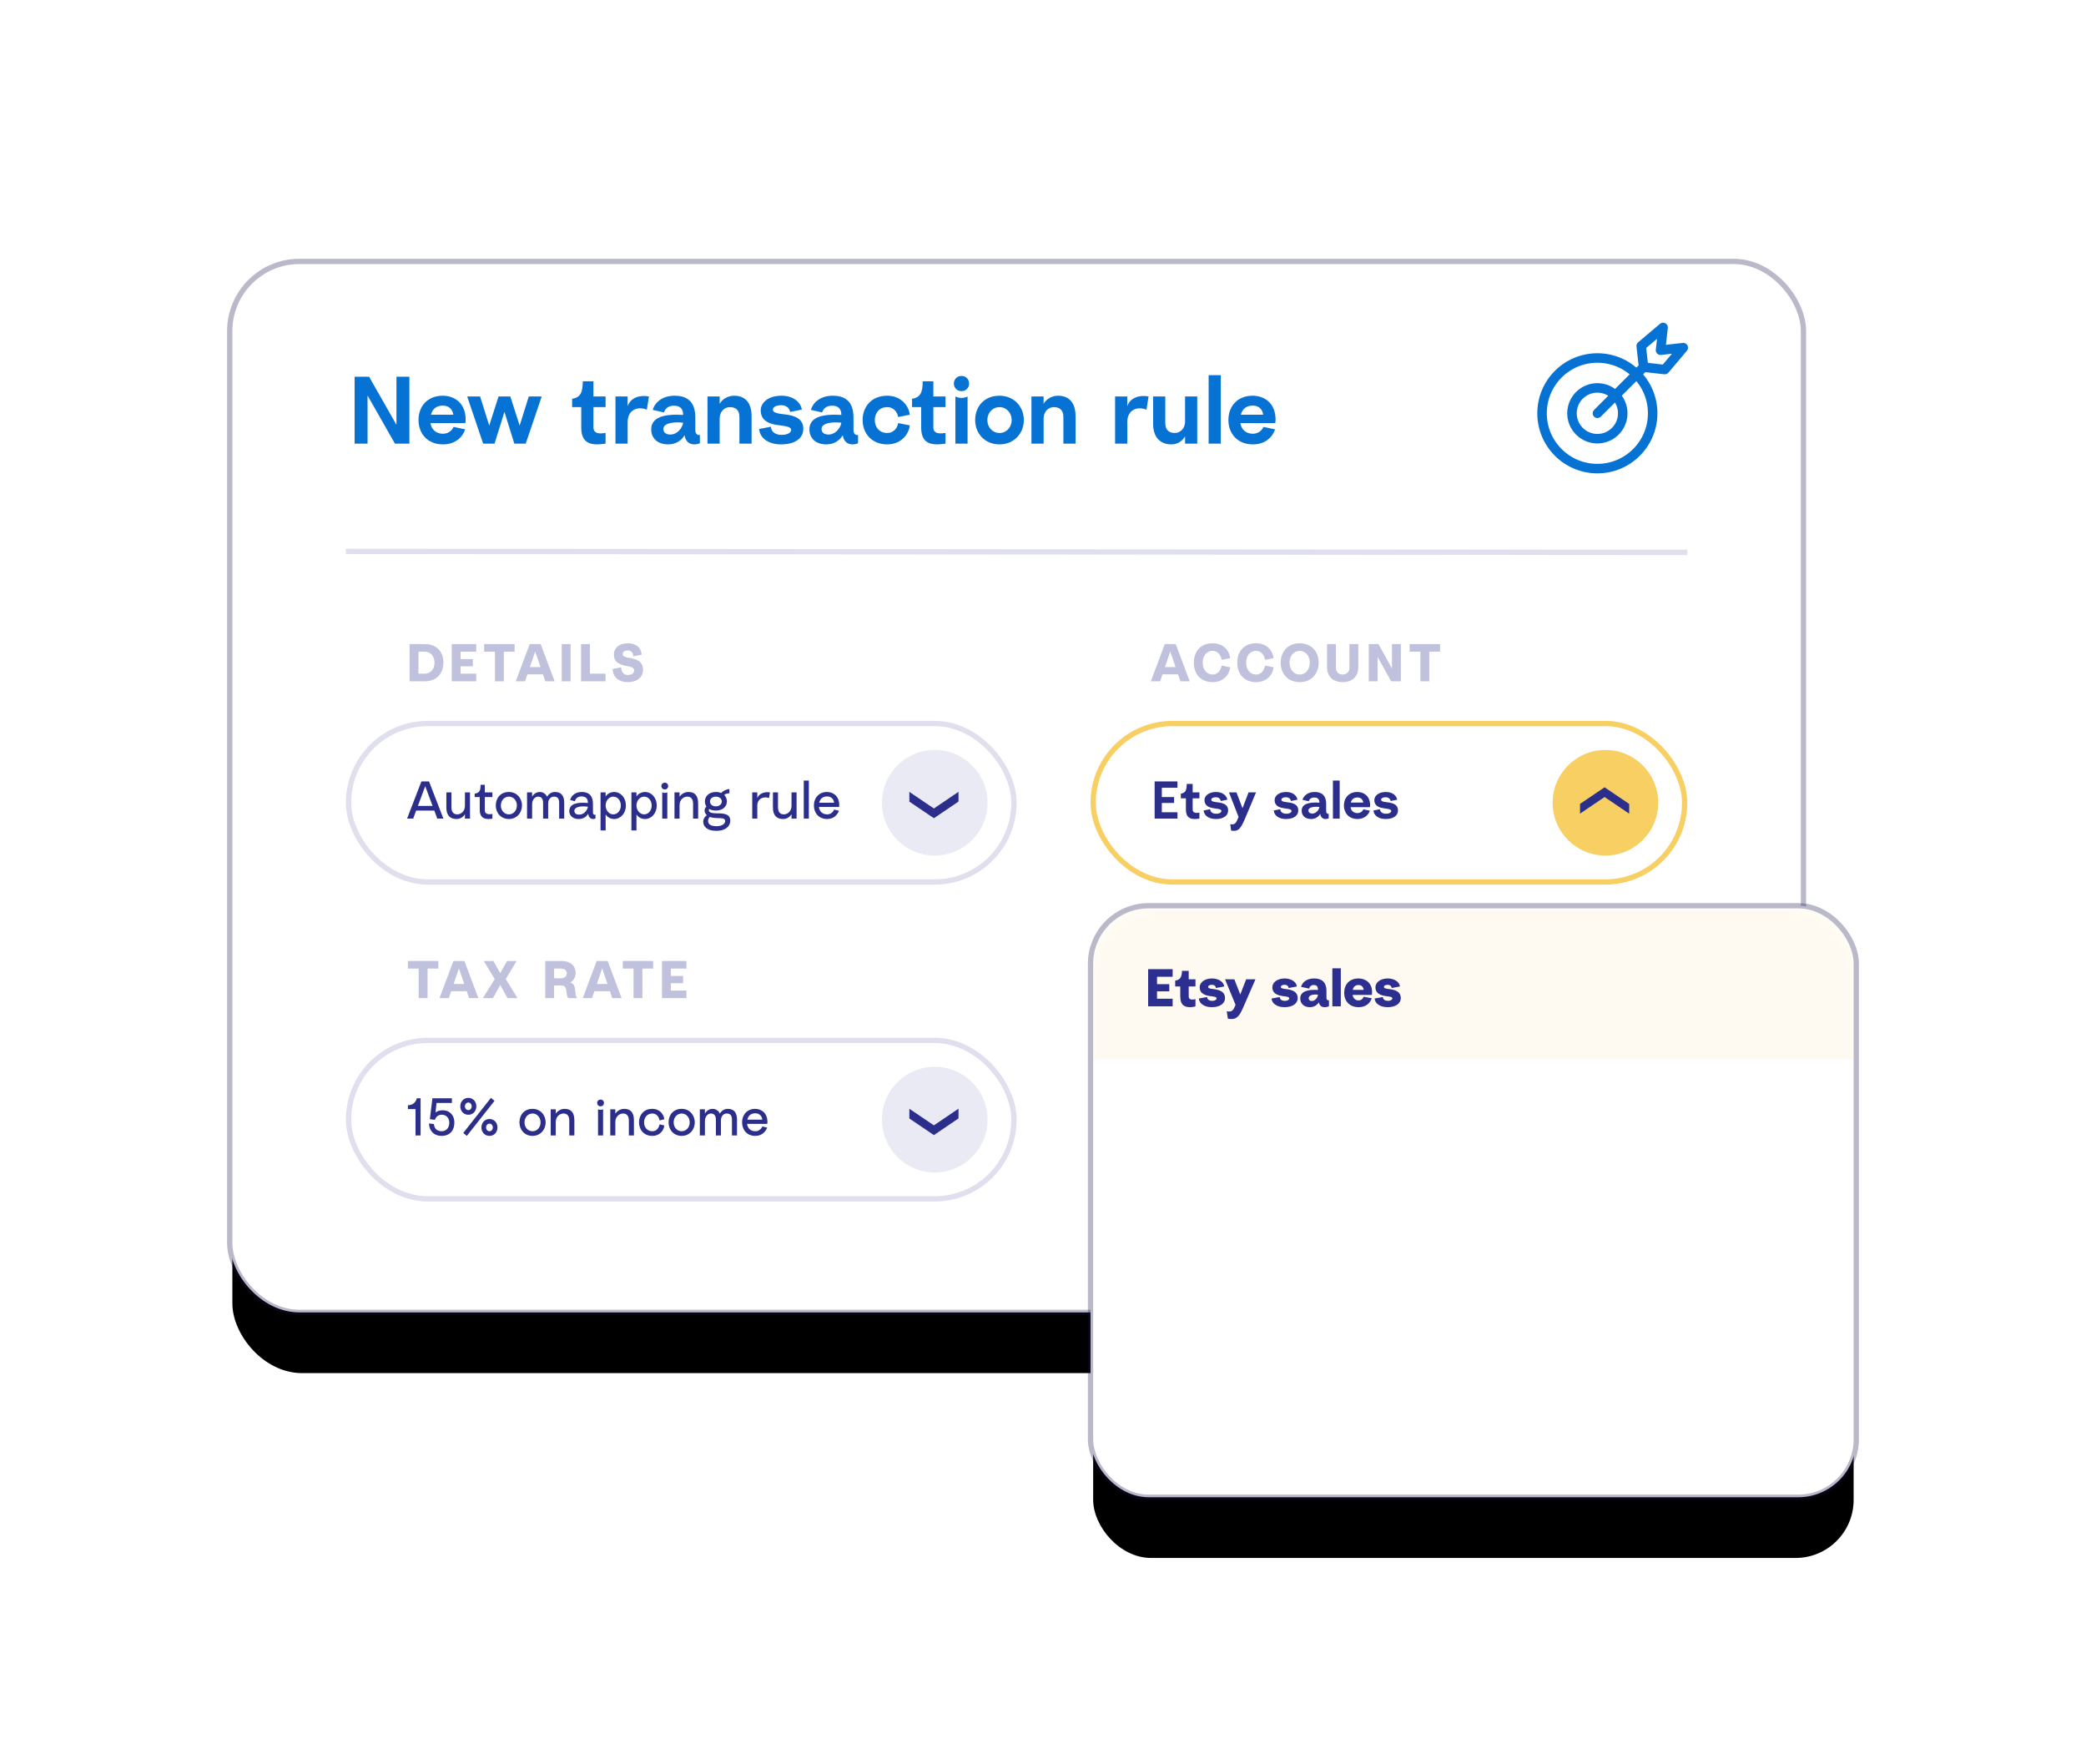 <?xml version="1.0" encoding="UTF-8"?>
<svg width="395px" height="334px" viewBox="0 0 395 334" version="1.1" xmlns="http://www.w3.org/2000/svg" xmlns:xlink="http://www.w3.org/1999/xlink">
    <title>etsy-accurate-books</title>
    <defs>
        <rect id="path-1" x="0" y="0" width="297" height="198" rx="13.2"></rect>
        <filter x="-17.5%" y="-20.2%" width="135.0%" height="152.5%" filterUnits="objectBoundingBox" id="filter-2">
            <feMorphology radius="1" operator="dilate" in="SourceAlpha" result="shadowSpreadOuter1"></feMorphology>
            <feOffset dx="0" dy="12" in="shadowSpreadOuter1" result="shadowOffsetOuter1"></feOffset>
            <feGaussianBlur stdDeviation="15" in="shadowOffsetOuter1" result="shadowBlurOuter1"></feGaussianBlur>
            <feComposite in="shadowBlurOuter1" in2="SourceAlpha" operator="out" result="shadowBlurOuter1"></feComposite>
            <feColorMatrix values="0 0 0 0 0.085   0 0 0 0 0.09   0 0 0 0 0.294  0 0 0 0.2 0" type="matrix" in="shadowBlurOuter1"></feColorMatrix>
        </filter>
        <rect id="path-3" x="0" y="0" width="144" height="111" rx="11"></rect>
        <filter x="-36.1%" y="-36.0%" width="172.2%" height="193.7%" filterUnits="objectBoundingBox" id="filter-5">
            <feMorphology radius="1" operator="dilate" in="SourceAlpha" result="shadowSpreadOuter1"></feMorphology>
            <feOffset dx="0" dy="12" in="shadowSpreadOuter1" result="shadowOffsetOuter1"></feOffset>
            <feGaussianBlur stdDeviation="15" in="shadowOffsetOuter1" result="shadowBlurOuter1"></feGaussianBlur>
            <feComposite in="shadowBlurOuter1" in2="SourceAlpha" operator="out" result="shadowBlurOuter1"></feComposite>
            <feColorMatrix values="0 0 0 0 0.085   0 0 0 0 0.09   0 0 0 0 0.294  0 0 0 0.2 0" type="matrix" in="shadowBlurOuter1"></feColorMatrix>
        </filter>
    </defs>
    <g id="etsy-accurate-books" stroke="none" stroke-width="1" fill="none" fill-rule="evenodd">
        <g id="Group-7" transform="translate(44, 50)">
            <g id="Mask">
                <use fill="black" fill-opacity="1" filter="url(#filter-2)" xlink:href="#path-1"></use>
                <rect stroke-opacity="0.3" stroke="#16174B" stroke-width="1" fill="#FFFFFF" fill-rule="evenodd" x="-0.5" y="-0.5" width="298" height="199" rx="13.2"></rect>
            </g>
            <g id="account" transform="translate(173.92, 71.8)" fill="#2C2E8B" fill-rule="nonzero" opacity="0.3">
                <path d="M5.6,7.2 L7.36,7.2 L4.72,0.16 L2.64,0.16 L0,7.2 L1.76,7.2 L2.21,5.88 L5.15,5.88 L5.6,7.2 Z M2.67,4.52 L3.68,1.56 L4.69,4.52 L2.67,4.52 Z" id="Shape"></path>
                <path d="M8.141,3.68 C8.141,5.71 9.351,7.36 11.701,7.36 C13.831,7.36 14.891,5.86 15.021,4.54 L13.391,4.22 C13.311,4.87 12.841,5.92 11.721,5.92 C10.511,5.92 9.821,4.92 9.821,3.68 C9.821,2.44 10.511,1.44 11.721,1.44 C12.841,1.44 13.311,2.49 13.391,3.14 L15.021,2.82 C14.891,1.5 13.831,0 11.701,0 C9.351,0 8.141,1.65 8.141,3.68 Z" id="Path"></path>
                <path d="M16.362,3.68 C16.362,5.71 17.572,7.36 19.922,7.36 C22.052,7.36 23.112,5.86 23.242,4.54 L21.612,4.22 C21.532,4.87 21.062,5.92 19.942,5.92 C18.732,5.92 18.042,4.92 18.042,3.68 C18.042,2.44 18.732,1.44 19.942,1.44 C21.062,1.44 21.532,2.49 21.612,3.14 L23.242,2.82 C23.112,1.5 22.052,0 19.922,0 C17.572,0 16.362,1.65 16.362,3.68 Z" id="Path"></path>
                <path d="M28.183,0 C25.903,0 24.583,1.65 24.583,3.68 C24.583,5.71 25.903,7.36 28.183,7.36 C30.463,7.36 31.783,5.71 31.783,3.68 C31.783,1.65 30.463,0 28.183,0 Z M28.183,5.92 C27.033,5.92 26.263,4.92 26.263,3.68 C26.263,2.44 27.033,1.44 28.183,1.44 C29.333,1.44 30.103,2.44 30.103,3.68 C30.103,4.92 29.333,5.92 28.183,5.92 Z" id="Shape"></path>
                <path d="M37.604,0.16 L37.604,4.66 C37.604,5.54 36.934,5.92 36.324,5.92 C35.684,5.92 35.044,5.55 35.044,4.66 L35.044,0.16 L33.364,0.16 L33.364,4.52 C33.364,6.34 34.544,7.36 36.324,7.36 C38.084,7.36 39.284,6.34 39.284,4.52 L39.284,0.16 L37.604,0.16 Z" id="Path"></path>
                <polygon id="Path" points="45.664 0.16 45.664 4.78 43.104 0.16 41.264 0.16 41.264 7.2 42.944 7.2 42.944 2.58 45.504 7.2 47.344 7.2 47.344 0.16"></polygon>
                <polygon id="Path" points="49.005 0.16 49.005 1.6 51.045 1.6 51.045 7.2 52.725 7.2 52.725 1.6 54.765 1.6 54.765 0.16"></polygon>
            </g>
            <rect id="Rectangle" stroke="#F7CF63" stroke-linecap="square" x="163" y="87" width="112" height="30" rx="15"></rect>
            <g id="Group-5" transform="translate(260, 102) scale(1, -1) translate(-260, -102) translate(250, 92)">
                <path d="M20,10 C20,15.523 15.523,20 10,20 C4.477,20 0,15.523 0,10 C0,4.477 4.477,0 10,0 C15.523,0 20,4.477 20,10 Z" id="Rectangle" fill="#F7CF63"></path>
                <polygon id="arrow-up-white-copy" fill="#2C2E8B" fill-rule="nonzero" points="14.5 7.926 9.841 11.086 5.192 7.94 5.192 9.784 9.842 12.931 14.5 9.772"></polygon>
            </g>
            <g id="Etsy-sales" transform="translate(174.64, 97.8)" fill="#2C2E8B" fill-rule="nonzero">
                <polygon id="Path" points="4.32 1.36 4.32 0.16 0 0.16 0 7.2 4.32 7.2 4.32 6 1.36 6 1.36 4.24 3.68 4.24 3.68 3.12 1.36 3.12 1.36 1.36"></polygon>
                <path d="M4.96,3.36 L5.92,3.36 L5.92,5.52 C5.92,7.02 6.76,7.28 7.62,7.28 C7.83,7.28 8.26,7.24 8.48,7.2 L8.48,6.08 C8.03,6.14 7.2,6.26 7.2,5.48 L7.2,3.36 L8.48,3.36 L8.48,2.24 L7.2,2.24 L7.2,0.64 L6.08,0.64 C6.08,1.79 5.85,2.35 4.96,2.48 L4.96,3.36 Z" id="Path"></path>
                <path d="M9.28,5.66 C9.33,6.5 10.1,7.28 11.59,7.28 C13.09,7.28 13.92,6.61 13.92,5.65 C13.92,4.59 13.08,4.23 11.78,4.1 C10.83,4 10.72,3.81 10.72,3.62 C10.72,3.43 10.94,3.16 11.59,3.16 C12.28,3.16 12.5,3.62 12.53,3.87 L13.76,3.62 C13.69,2.99 13.01,2.16 11.62,2.16 C10.12,2.16 9.44,2.99 9.44,3.68 C9.44,4.27 9.65,5.03 11.19,5.24 C12.12,5.37 12.64,5.42 12.64,5.76 C12.64,5.98 12.37,6.28 11.63,6.28 C10.75,6.28 10.52,5.73 10.51,5.42 L9.28,5.66 Z" id="Path"></path>
                <path d="M14.08,2.24 L15.89,6.89 C15.44,7.94 15.3,8.44 14.32,8.26 L14.48,9.46 C14.58,9.49 14.79,9.52 15.06,9.52 C16,9.52 16.44,8.8 17.2,7 L19.2,2.24 L17.78,2.24 L16.64,5.24 L15.5,2.24 L14.08,2.24 Z" id="Path"></path>
                <path d="M22.56,5.66 C22.61,6.5 23.38,7.28 24.87,7.28 C26.37,7.28 27.2,6.61 27.2,5.65 C27.2,4.59 26.36,4.23 25.06,4.1 C24.11,4 24,3.81 24,3.62 C24,3.43 24.22,3.16 24.87,3.16 C25.56,3.16 25.78,3.62 25.81,3.87 L27.04,3.62 C26.97,2.99 26.29,2.16 24.9,2.16 C23.4,2.16 22.72,2.99 22.72,3.68 C22.72,4.27 22.93,5.03 24.47,5.24 C25.4,5.37 25.92,5.42 25.92,5.76 C25.92,5.98 25.65,6.28 24.91,6.28 C24.03,6.28 23.8,5.73 23.79,5.42 L22.56,5.66 Z" id="Path"></path>
                <path d="M27.84,5.71 C27.84,6.6 28.48,7.28 29.62,7.28 C30.49,7.28 31.04,6.83 31.35,6.32 C31.44,6.91 31.8,7.28 32.36,7.28 C32.57,7.28 32.74,7.25 32.96,7.16 L32.96,6.28 C32.8,6.34 32.48,6.26 32.48,5.78 L32.48,4.44 C32.48,2.6 31.41,2.16 30.3,2.16 C29.02,2.16 28.22,2.86 28,3.65 L29.18,3.92 C29.3,3.55 29.6,3.21 30.22,3.21 C30.94,3.21 31.2,3.59 31.2,4.18 C29.24,4.06 27.84,4.39 27.84,5.71 Z M29.12,5.65 C29.12,5.03 30.21,4.89 31.2,5 C31.1,5.64 30.52,6.21 29.95,6.24 C29.42,6.27 29.12,6.06 29.12,5.65 Z" id="Shape"></path>
                <polygon id="Path" points="33.76 0 33.76 7.2 35.04 7.2 35.04 0"></polygon>
                <path d="M40.8,4.65 C40.79,2.89 39.57,2.16 38.39,2.16 C36.83,2.16 35.84,3.23 35.84,4.72 C35.84,6.13 36.78,7.28 38.41,7.28 C39.76,7.28 40.5,6.47 40.75,5.7 L39.53,5.44 C39.38,5.78 39.02,6.16 38.41,6.16 C37.68,6.16 37.19,5.7 37.1,5.04 L40.77,5.04 C40.79,4.89 40.8,4.79 40.8,4.65 Z M37.15,4.16 C37.29,3.63 37.64,3.2 38.42,3.2 C39.1,3.2 39.45,3.68 39.5,4.16 L37.15,4.16 Z" id="Shape"></path>
                <path d="M41.44,5.66 C41.49,6.5 42.26,7.28 43.75,7.28 C45.25,7.28 46.08,6.61 46.08,5.65 C46.08,4.59 45.24,4.23 43.94,4.1 C42.99,4 42.88,3.81 42.88,3.62 C42.88,3.43 43.1,3.16 43.75,3.16 C44.44,3.16 44.66,3.62 44.69,3.87 L45.92,3.62 C45.85,2.99 45.17,2.16 43.78,2.16 C42.28,2.16 41.6,2.99 41.6,3.68 C41.6,4.27 41.81,5.03 43.35,5.24 C44.28,5.37 44.8,5.42 44.8,5.76 C44.8,5.98 44.53,6.28 43.79,6.28 C42.91,6.28 42.68,5.73 42.67,5.42 L41.44,5.66 Z" id="Path"></path>
            </g>
            <g id="details" transform="translate(33.56, 71.8)" fill="#2C2E8B" fill-rule="nonzero" opacity="0.3">
                <path d="M2.87,0.16 L0,0.16 L0,7.2 L2.87,7.2 C5.28,7.2 6.4,5.54 6.4,3.68 C6.4,1.82 5.34,0.16 2.87,0.16 Z M2.86,5.76 L1.68,5.76 L1.68,1.6 L2.86,1.6 C4.12,1.6 4.72,2.62 4.72,3.68 C4.72,4.74 4.12,5.76 2.86,5.76 Z" id="Shape"></path>
                <polygon id="Path" points="12.621 1.6 12.621 0.16 7.981 0.16 7.981 7.2 12.621 7.2 12.621 5.76 9.661 5.76 9.661 4.36 11.981 4.36 11.981 3 9.661 3 9.661 1.6"></polygon>
                <polygon id="Path" points="14.122 0.16 14.122 1.6 16.162 1.6 16.162 7.2 17.842 7.2 17.842 1.6 19.882 1.6 19.882 0.16"></polygon>
                <path d="M25.703,7.2 L27.463,7.2 L24.823,0.16 L22.743,0.16 L20.103,7.2 L21.863,7.2 L22.313,5.88 L25.253,5.88 L25.703,7.2 Z M22.773,4.52 L23.783,1.56 L24.793,4.52 L22.773,4.52 Z" id="Shape"></path>
                <polygon id="Path" points="30.484 7.2 30.484 0.16 28.804 0.16 28.804 7.2"></polygon>
                <polygon id="Path" points="32.464 0.16 32.464 7.2 37.104 7.2 37.104 5.76 34.144 5.76 34.144 0.16"></polygon>
                <path d="M41.405,2.73 C40.485,2.59 40.355,2.31 40.355,2.04 C40.355,1.74 40.615,1.36 41.325,1.36 C42.115,1.36 42.365,2.02 42.365,2.48 L43.945,2.16 C43.895,1.05 43.055,0 41.345,0 C39.675,0 38.685,0.92 38.685,2.1 C38.685,3.34 39.325,4.03 41.325,4.35 C42.215,4.5 42.525,4.74 42.525,5.16 C42.525,5.55 42.175,6 41.325,6 C40.345,6 40.065,5.18 40.065,4.56 L38.445,4.88 C38.445,6.18 39.405,7.36 41.325,7.36 C43.205,7.36 44.205,6.3 44.205,5.06 C44.205,3.46 43.055,2.97 41.405,2.73 Z" id="Path"></path>
            </g>
            <rect id="Rectangle-Copy-2" stroke="#2C2E8B" opacity="0.15" stroke-linecap="square" x="22" y="87" width="126" height="30" rx="15"></rect>
            <g id="Group-5-Copy-2" transform="translate(123, 92)">
                <path d="M20,10 C20,15.523 15.523,20 10,20 C4.477,20 0,15.523 0,10 C0,4.477 4.477,0 10,0 C15.523,0 20,4.477 20,10 Z" id="Rectangle" fill-opacity="0.1" fill="#2C2E90"></path>
                <polygon id="arrow-up-white-copy" fill="#2C2E8B" fill-rule="nonzero" points="14.5 7.926 9.841 11.086 5.192 7.94 5.192 9.784 9.842 12.931 14.5 9.772"></polygon>
            </g>
            <g id="Automapping-rule" transform="translate(33.08, 97.8)" fill="#2C2E8B" fill-rule="nonzero">
                <path d="M5.72,7.2 L6.88,7.2 L4.16,0.16 L2.72,0.16 L0,7.2 L1.16,7.2 L1.72,5.68 L5.16,5.68 L5.72,7.2 Z M2.05,4.8 L3.44,1.06 L4.83,4.8 L2.05,4.8 Z" id="Shape"></path>
                <path d="M9.36,7.28 C10.3,7.28 10.78,6.65 10.96,6.38 L10.96,7.2 L11.92,7.2 L11.92,2.24 L10.96,2.24 L10.96,4.78 C10.96,5.87 10.16,6.4 9.5,6.4 C8.91,6.4 8.4,6.08 8.4,5.04 L8.4,2.24 L7.44,2.24 L7.44,5.12 C7.44,6.62 8.18,7.28 9.36,7.28 Z" id="Path"></path>
                <path d="M12.8,3.12 L13.76,3.12 L13.76,5.52 C13.76,7.02 14.6,7.28 15.46,7.28 C15.67,7.28 15.94,7.25 16.16,7.2 L16.16,6.32 C15.71,6.41 14.72,6.5 14.72,5.64 L14.72,3.12 L16.16,3.12 L16.16,2.24 L14.72,2.24 L14.72,0.8 L13.92,0.8 C13.92,1.95 13.71,2.32 12.8,2.48 L12.8,3.12 Z" id="Path"></path>
                <path d="M19.28,2.16 C17.71,2.16 16.8,3.31 16.8,4.72 C16.8,6.13 17.78,7.28 19.28,7.28 C20.75,7.28 21.76,6.13 21.76,4.72 C21.76,3.31 20.75,2.16 19.28,2.16 Z M19.28,6.4 C18.4,6.4 17.76,5.65 17.76,4.72 C17.76,3.79 18.4,3.04 19.28,3.04 C20.16,3.04 20.8,3.79 20.8,4.72 C20.8,5.65 20.16,6.4 19.28,6.4 Z" id="Shape"></path>
                <path d="M28,2.16 C27.27,2.16 26.76,2.62 26.51,3.06 C26.32,2.62 25.82,2.16 25.16,2.16 C24.48,2.16 23.99,2.53 23.68,3.06 L23.68,2.24 L22.72,2.24 L22.72,7.2 L23.68,7.2 L23.68,4.5 C23.68,3.57 24.26,3.04 24.82,3.04 C25.43,3.04 25.76,3.44 25.76,4.24 L25.76,7.2 L26.72,7.2 L26.72,4.34 C26.72,3.48 27.25,3.04 27.81,3.04 C28.43,3.04 28.8,3.36 28.8,4.16 L28.8,7.2 L29.76,7.2 L29.76,4.24 C29.76,2.74 29.08,2.16 28,2.16 Z" id="Path"></path>
                <path d="M30.72,5.79 C30.72,6.68 31.47,7.28 32.46,7.28 C33.48,7.28 33.98,6.81 34.3,6.27 C34.35,6.92 34.73,7.28 35.24,7.28 C35.4,7.28 35.57,7.24 35.68,7.18 L35.68,6.46 C35.48,6.52 35.2,6.48 35.2,6.02 L35.2,4.44 C35.2,2.64 34.21,2.16 33.1,2.16 C31.98,2.16 31.14,2.74 30.88,3.68 L31.78,3.92 C31.87,3.54 32.2,3 33.02,3 C34.03,3 34.24,3.6 34.24,4.24 C32.28,4.08 30.72,4.33 30.72,5.79 Z M31.68,5.75 C31.68,4.94 32.97,4.78 34.24,4.95 C34.16,5.56 33.6,6.36 32.75,6.44 C32.03,6.51 31.68,6.16 31.68,5.75 Z" id="Shape"></path>
                <path d="M37.6,2.24 L36.64,2.24 L36.64,9.44 L37.6,9.44 L37.6,6.4 C37.92,6.94 38.54,7.28 39.21,7.28 C40.45,7.28 41.44,6.19 41.44,4.72 C41.44,3.25 40.45,2.16 39.21,2.16 C38.54,2.16 37.92,2.5 37.6,3.02 L37.6,2.24 Z M39.04,6.4 C38.25,6.4 37.6,5.63 37.6,4.72 C37.6,3.81 38.25,3.04 39.04,3.04 C39.9,3.04 40.48,3.81 40.48,4.72 C40.48,5.63 39.9,6.4 39.04,6.4 Z" id="Shape"></path>
                <path d="M43.44,2.24 L42.48,2.24 L42.48,9.44 L43.44,9.44 L43.44,6.4 C43.76,6.94 44.38,7.28 45.05,7.28 C46.29,7.28 47.28,6.19 47.28,4.72 C47.28,3.25 46.29,2.16 45.05,2.16 C44.38,2.16 43.76,2.5 43.44,3.02 L43.44,2.24 Z M44.88,6.4 C44.09,6.4 43.44,5.63 43.44,4.72 C43.44,3.81 44.09,3.04 44.88,3.04 C45.74,3.04 46.32,3.81 46.32,4.72 C46.32,5.63 45.74,6.4 44.88,6.4 Z" id="Shape"></path>
                <path d="M48.16,1.04 C48.16,1.4 48.42,1.68 48.8,1.68 C49.18,1.68 49.44,1.4 49.44,1.04 C49.44,0.68 49.18,0.4 48.8,0.4 C48.42,0.4 48.16,0.68 48.16,1.04 Z M48.32,7.2 L49.28,7.2 L49.28,2.24 C49.15,2.3 48.97,2.34 48.8,2.34 C48.63,2.34 48.45,2.3 48.32,2.24 L48.32,7.2 Z" id="Shape"></path>
                <path d="M53.28,2.16 C52.34,2.16 51.78,2.79 51.6,3.06 L51.6,2.24 L50.64,2.24 L50.64,7.2 L51.6,7.2 L51.6,4.66 C51.6,3.57 52.4,3.04 53.06,3.04 C53.65,3.04 54.16,3.36 54.16,4.4 L54.16,7.2 L55.12,7.2 L55.12,4.32 C55.12,2.82 54.46,2.16 53.28,2.16 Z" id="Path"></path>
                <path d="M58.62,6.2 C57.22,6.2 57,5.81 57.2,5.37 C57.53,5.57 57.96,5.68 58.48,5.68 C59.76,5.68 60.56,4.95 60.56,3.95 C60.56,3.48 60.39,3.04 60.06,2.72 C60.32,2.49 60.62,2.41 61.04,2.41 L61.04,1.6 C60.56,1.62 59.87,1.91 59.49,2.34 C59.2,2.23 58.87,2.16 58.48,2.16 C57.16,2.16 56.4,2.97 56.4,3.95 C56.4,4.31 56.5,4.64 56.69,4.91 C56.15,5.39 56.28,6.17 56.77,6.55 C56.38,6.83 56.08,7.24 56.08,7.81 C56.08,8.59 56.68,9.52 58.58,9.52 C60.23,9.52 61.2,8.7 61.2,7.6 C61.2,6.31 60.01,6.2 58.62,6.2 Z M58.48,3.04 C59.17,3.04 59.6,3.47 59.6,3.95 C59.6,4.45 59.17,4.88 58.48,4.88 C57.78,4.88 57.36,4.45 57.36,3.95 C57.36,3.47 57.78,3.04 58.48,3.04 Z M58.61,8.64 C57.44,8.64 57,8.23 57,7.62 C57,7.29 57.16,7.06 57.34,6.88 C57.65,7.02 58.09,7.09 58.85,7.11 C59.54,7.13 60.24,7.08 60.24,7.68 C60.24,8.16 59.65,8.64 58.61,8.64 Z" id="Shape"></path>
                <path d="M66.32,3.33 L66.32,2.24 L65.36,2.24 L65.36,7.2 L66.32,7.2 L66.32,4.71 C66.32,3.51 67.42,2.89 68.54,3.31 L68.72,2.24 C67.71,2.05 66.61,2.47 66.32,3.33 Z" id="Path"></path>
                <path d="M71.2,7.28 C72.14,7.28 72.62,6.65 72.8,6.38 L72.8,7.2 L73.76,7.2 L73.76,2.24 L72.8,2.24 L72.8,4.78 C72.8,5.87 72,6.4 71.34,6.4 C70.75,6.4 70.24,6.08 70.24,5.04 L70.24,2.24 L69.28,2.24 L69.28,5.12 C69.28,6.62 70.02,7.28 71.2,7.28 Z" id="Path"></path>
                <polygon id="Path" points="75.12 0 75.12 7.2 76.08 7.2 76.08 0"></polygon>
                <path d="M81.84,4.65 C81.83,2.89 80.65,2.16 79.51,2.16 C78.04,2.16 77.04,3.23 77.04,4.72 C77.04,6.13 77.96,7.28 79.53,7.28 C80.89,7.28 81.52,6.39 81.79,5.72 L80.88,5.48 C80.66,5.98 80.22,6.4 79.55,6.4 C78.63,6.4 78.06,5.79 77.99,5 L81.81,5 C81.83,4.88 81.84,4.79 81.84,4.65 Z M78.04,4.2 C78.19,3.55 78.61,3 79.56,3 C80.3,3 80.8,3.51 80.86,4.2 L78.04,4.2 Z" id="Shape"></path>
            </g>
            <g id="tax-rate" transform="translate(33.24, 131.96)" fill="#2C2E8B" fill-rule="nonzero" opacity="0.3">
                <polygon id="Path" points="0 0 0 1.44 2.04 1.44 2.04 7.04 3.72 7.04 3.72 1.44 5.76 1.44 5.76 0"></polygon>
                <path d="M11.581,7.04 L13.341,7.04 L10.701,0 L8.621,0 L5.981,7.04 L7.741,7.04 L8.191,5.72 L11.131,5.72 L11.581,7.04 Z M8.651,4.36 L9.661,1.4 L10.671,4.36 L8.651,4.36 Z" id="Shape"></path>
                <polygon id="Path" points="20.762 7.04 18.522 3.42 20.602 0 18.772 0 17.482 2.3 16.192 0 14.362 0 16.442 3.42 14.202 7.04 16.102 7.04 17.482 4.55 18.862 7.04"></polygon>
                <path d="M26.004,7.04 L27.684,7.04 L27.684,4.64 L29.044,4.64 C29.414,4.64 29.674,4.73 29.834,5.02 C30.154,5.61 29.954,6.74 30.404,7.04 L32.084,7.04 C31.574,6.66 31.834,5.41 31.474,4.66 C31.374,4.44 31.114,4.19 30.754,4.09 C31.364,3.71 31.764,3.02 31.764,2.28 C31.764,1.04 30.924,0 29.024,0 L26.004,0 L26.004,7.04 Z M27.684,3.28 L27.684,1.44 L28.934,1.44 C29.624,1.44 30.084,1.73 30.084,2.36 C30.084,2.92 29.624,3.28 28.934,3.28 L27.684,3.28 Z" id="Shape"></path>
                <path d="M38.704,7.04 L40.464,7.04 L37.824,0 L35.744,0 L33.104,7.04 L34.864,7.04 L35.314,5.72 L38.254,5.72 L38.704,7.04 Z M35.774,4.36 L36.784,1.4 L37.794,4.36 L35.774,4.36 Z" id="Shape"></path>
                <polygon id="Path" points="40.685 0 40.685 1.44 42.725 1.44 42.725 7.04 44.405 7.04 44.405 1.44 46.445 1.44 46.445 0"></polygon>
                <polygon id="Path" points="52.746 1.44 52.746 0 48.106 0 48.106 7.04 52.746 7.04 52.746 5.6 49.786 5.6 49.786 4.2 52.106 4.2 52.106 2.84 49.786 2.84 49.786 1.44"></polygon>
            </g>
            <rect id="Rectangle-Copy" stroke="#2C2E8B" opacity="0.15" stroke-linecap="square" x="22" y="147" width="126" height="30" rx="15"></rect>
            <g id="Group-5-Copy" transform="translate(123, 152)">
                <path d="M20,10 C20,15.523 15.523,20 10,20 C4.477,20 0,15.523 0,10 C0,4.477 4.477,0 10,0 C15.523,0 20,4.477 20,10 Z" id="Rectangle" fill-opacity="0.1" fill="#2C2E90"></path>
                <polygon id="arrow-up-white-copy" fill="#2C2E8B" fill-rule="nonzero" points="14.5 7.926 9.841 11.086 5.192 7.94 5.192 9.784 9.842 12.931 14.5 9.772"></polygon>
            </g>
            <g id="15%-on-income" transform="translate(33.24, 157.88)" fill="#2C2E8B" fill-rule="nonzero">
                <path d="M1.68,0.08 C1.5,0.86 0.89,1.4 0,1.4 L0,2.12 L1.44,2.12 L1.44,7.12 L2.4,7.12 L2.4,0.08 L1.68,0.08 Z" id="Path"></path>
                <path d="M5.23,2.77 L5.42,0.96 L8.33,0.96 L8.33,0.08 L4.64,0.08 L4.16,4.04 L5.1,4.16 C5.3,3.67 5.65,3.18 6.42,3.19 C7.42,3.2 7.84,3.97 7.84,4.72 C7.84,5.51 7.39,6.32 6.38,6.32 C5.29,6.32 4.94,5.51 4.94,4.96 L4,4.84 C4,6.17 4.89,7.2 6.38,7.2 C8.05,7.2 8.8,6.04 8.8,4.7 C8.8,2.23 6.31,1.93 5.23,2.77 Z" id="Path"></path>
                <path d="M11.45,3.2 C12.33,3.2 12.96,2.5 12.96,1.6 C12.96,0.71 12.33,0 11.45,0 C10.56,0 9.92,0.71 9.92,1.6 C9.92,2.5 10.56,3.2 11.45,3.2 Z M11.16,7.2 L16.4,0.56 L15.72,0 L10.48,6.64 L11.16,7.2 Z M11.44,2.32 C11.06,2.32 10.8,1.98 10.8,1.6 C10.8,1.22 11.06,0.88 11.44,0.88 C11.82,0.88 12.08,1.22 12.08,1.6 C12.08,1.98 11.82,2.32 11.44,2.32 Z M15.45,7.2 C16.33,7.2 16.96,6.5 16.96,5.6 C16.96,4.71 16.33,4 15.45,4 C14.56,4 13.92,4.71 13.92,5.6 C13.92,6.5 14.56,7.2 15.45,7.2 Z M15.44,6.32 C15.06,6.32 14.8,5.98 14.8,5.6 C14.8,5.22 15.06,4.88 15.44,4.88 C15.82,4.88 16.08,5.22 16.08,5.6 C16.08,5.98 15.82,6.32 15.44,6.32 Z" id="Shape"></path>
                <path d="M23.6,2.08 C22.03,2.08 21.12,3.23 21.12,4.64 C21.12,6.05 22.1,7.2 23.6,7.2 C25.07,7.2 26.08,6.05 26.08,4.64 C26.08,3.23 25.07,2.08 23.6,2.08 Z M23.6,6.32 C22.72,6.32 22.08,5.57 22.08,4.64 C22.08,3.71 22.72,2.96 23.6,2.96 C24.48,2.96 25.12,3.71 25.12,4.64 C25.12,5.57 24.48,6.32 23.6,6.32 Z" id="Shape"></path>
                <path d="M29.68,2.08 C28.74,2.08 28.18,2.71 28,2.98 L28,2.16 L27.04,2.16 L27.04,7.12 L28,7.12 L28,4.58 C28,3.49 28.8,2.96 29.46,2.96 C30.05,2.96 30.56,3.28 30.56,4.32 L30.56,7.12 L31.52,7.12 L31.52,4.24 C31.52,2.74 30.86,2.08 29.68,2.08 Z" id="Path"></path>
                <path d="M35.84,0.96 C35.84,1.32 36.1,1.6 36.48,1.6 C36.86,1.6 37.12,1.32 37.12,0.96 C37.12,0.6 36.86,0.32 36.48,0.32 C36.1,0.32 35.84,0.6 35.84,0.96 Z M36,7.12 L36.96,7.12 L36.96,2.16 C36.83,2.22 36.65,2.26 36.48,2.26 C36.31,2.26 36.13,2.22 36,2.16 L36,7.12 Z" id="Shape"></path>
                <path d="M40.96,2.08 C40.02,2.08 39.46,2.71 39.28,2.98 L39.28,2.16 L38.32,2.16 L38.32,7.12 L39.28,7.12 L39.28,4.58 C39.28,3.49 40.08,2.96 40.74,2.96 C41.33,2.96 41.84,3.28 41.84,4.32 L41.84,7.12 L42.8,7.12 L42.8,4.24 C42.8,2.74 42.14,2.08 40.96,2.08 Z" id="Path"></path>
                <path d="M43.76,4.64 C43.76,6.05 44.7,7.2 46.27,7.2 C47.72,7.2 48.43,6.16 48.56,5.24 L47.66,5 C47.54,5.61 47.15,6.32 46.28,6.32 C45.3,6.32 44.72,5.55 44.72,4.64 C44.72,3.73 45.3,2.96 46.28,2.96 C47.15,2.96 47.54,3.67 47.66,4.28 L48.56,4.04 C48.43,3.12 47.71,2.08 46.27,2.08 C44.67,2.08 43.76,3.23 43.76,4.64 Z" id="Path"></path>
                <path d="M51.84,2.08 C50.27,2.08 49.36,3.23 49.36,4.64 C49.36,6.05 50.34,7.2 51.84,7.2 C53.31,7.2 54.32,6.05 54.32,4.64 C54.32,3.23 53.31,2.08 51.84,2.08 Z M51.84,6.32 C50.96,6.32 50.32,5.57 50.32,4.64 C50.32,3.71 50.96,2.96 51.84,2.96 C52.72,2.96 53.36,3.71 53.36,4.64 C53.36,5.57 52.72,6.32 51.84,6.32 Z" id="Shape"></path>
                <path d="M60.56,2.08 C59.83,2.08 59.32,2.54 59.07,2.98 C58.88,2.54 58.38,2.08 57.72,2.08 C57.04,2.08 56.55,2.45 56.24,2.98 L56.24,2.16 L55.28,2.16 L55.28,7.12 L56.24,7.12 L56.24,4.42 C56.24,3.49 56.82,2.96 57.38,2.96 C57.99,2.96 58.32,3.36 58.32,4.16 L58.32,7.12 L59.28,7.12 L59.28,4.26 C59.28,3.4 59.81,2.96 60.37,2.96 C60.99,2.96 61.36,3.28 61.36,4.08 L61.36,7.12 L62.32,7.12 L62.32,4.16 C62.32,2.66 61.64,2.08 60.56,2.08 Z" id="Path"></path>
                <path d="M68.08,4.57 C68.07,2.81 66.89,2.08 65.75,2.08 C64.28,2.08 63.28,3.15 63.28,4.64 C63.28,6.05 64.2,7.2 65.77,7.2 C67.13,7.2 67.76,6.31 68.03,5.64 L67.12,5.4 C66.9,5.9 66.46,6.32 65.79,6.32 C64.87,6.32 64.3,5.71 64.23,4.92 L68.05,4.92 C68.07,4.8 68.08,4.71 68.08,4.57 Z M64.28,4.12 C64.43,3.47 64.85,2.92 65.8,2.92 C66.54,2.92 67.04,3.43 67.1,4.12 L64.28,4.12 Z" id="Shape"></path>
            </g>
            <g id="New-transaction-rule" transform="translate(23.152, 21.04)" fill="#0672D3" fill-rule="nonzero">
                <polygon id="Path" points="7.92 0.288 7.92 9.396 2.736 0.288 0 0.288 0 12.96 2.448 12.96 2.448 3.852 7.632 12.96 10.368 12.96 10.368 0.288"></polygon>
                <path d="M21.024,8.37 C21.006,5.202 18.81,3.888 16.686,3.888 C13.878,3.888 12.096,5.814 12.096,8.496 C12.096,11.034 13.788,13.104 16.722,13.104 C19.152,13.104 20.484,11.646 20.934,10.26 L18.738,9.792 C18.468,10.404 17.82,11.088 16.722,11.088 C15.408,11.088 14.526,10.26 14.364,9.072 L20.97,9.072 C21.006,8.802 21.024,8.622 21.024,8.37 Z M14.454,7.488 C14.706,6.534 15.336,5.76 16.74,5.76 C17.964,5.76 18.594,6.624 18.684,7.488 L14.454,7.488 Z" id="Shape"></path>
                <polygon id="Path" points="32.976 4.032 31.248 9.54 29.484 4.032 27.252 4.032 25.488 9.54 23.76 4.032 21.312 4.032 24.336 12.96 26.496 12.96 28.368 6.948 30.24 12.96 32.4 12.96 35.424 4.032"></polygon>
                <path d="M41.184,6.048 L42.912,6.048 L42.912,9.936 C42.912,12.636 44.424,13.104 45.972,13.104 C46.35,13.104 47.124,13.032 47.52,12.96 L47.52,10.944 C46.71,11.052 45.216,11.268 45.216,9.864 L45.216,6.048 L47.52,6.048 L47.52,4.032 L45.216,4.032 L45.216,1.152 L43.2,1.152 C43.2,3.222 42.786,4.23 41.184,4.464 L41.184,6.048 Z" id="Path"></path>
                <path d="M51.696,5.886 L51.696,4.032 L49.392,4.032 L49.392,12.96 L51.696,12.96 L51.696,8.91 C51.696,6.534 53.604,5.832 55.332,6.534 L55.728,4.032 C54.09,3.69 52.218,4.23 51.696,5.886 Z" id="Path"></path>
                <path d="M56.16,10.278 C56.16,11.88 57.312,13.104 59.364,13.104 C60.93,13.104 61.92,12.294 62.478,11.376 C62.64,12.438 63.288,13.104 64.296,13.104 C64.674,13.104 64.98,13.05 65.376,12.888 L65.376,11.304 C65.088,11.412 64.512,11.268 64.512,10.404 L64.512,7.992 C64.512,4.68 62.586,3.888 60.588,3.888 C58.284,3.888 56.844,5.148 56.448,6.57 L58.572,7.056 C58.788,6.39 59.328,5.778 60.444,5.778 C61.74,5.778 62.208,6.462 62.208,7.524 C58.68,7.308 56.16,7.902 56.16,10.278 Z M58.464,10.17 C58.464,9.054 60.426,8.802 62.208,9 C62.028,10.152 60.984,11.178 59.958,11.232 C59.004,11.286 58.464,10.908 58.464,10.17 Z" id="Shape"></path>
                <path d="M71.856,3.888 C70.596,3.888 69.534,4.626 69.12,5.436 L69.12,4.032 L66.816,4.032 L66.816,12.96 L69.12,12.96 L69.12,8.208 C69.12,6.804 70.128,6.048 71.028,6.048 C72.018,6.048 72.864,6.48 72.864,7.92 L72.864,12.96 L75.168,12.96 L75.168,7.776 C75.168,5.076 73.818,3.888 71.856,3.888 Z" id="Path"></path>
                <path d="M76.608,10.188 C76.698,11.7 78.084,13.104 80.766,13.104 C83.466,13.104 84.96,11.898 84.96,10.17 C84.96,8.262 83.448,7.614 81.108,7.38 C79.398,7.2 79.2,6.858 79.2,6.516 C79.2,6.174 79.596,5.688 80.766,5.688 C82.008,5.688 82.404,6.516 82.458,6.966 L84.672,6.516 C84.546,5.382 83.322,3.888 80.82,3.888 C78.12,3.888 76.896,5.382 76.896,6.624 C76.896,7.686 77.274,9.054 80.046,9.432 C81.72,9.666 82.656,9.756 82.656,10.368 C82.656,10.764 82.17,11.304 80.838,11.304 C79.254,11.304 78.84,10.314 78.822,9.756 L76.608,10.188 Z" id="Path"></path>
                <path d="M86.112,10.278 C86.112,11.88 87.264,13.104 89.316,13.104 C90.882,13.104 91.872,12.294 92.43,11.376 C92.592,12.438 93.24,13.104 94.248,13.104 C94.626,13.104 94.932,13.05 95.328,12.888 L95.328,11.304 C95.04,11.412 94.464,11.268 94.464,10.404 L94.464,7.992 C94.464,4.68 92.538,3.888 90.54,3.888 C88.236,3.888 86.796,5.148 86.4,6.57 L88.524,7.056 C88.74,6.39 89.28,5.778 90.396,5.778 C91.692,5.778 92.16,6.462 92.16,7.524 C88.632,7.308 86.112,7.902 86.112,10.278 Z M88.416,10.17 C88.416,9.054 90.378,8.802 92.16,9 C91.98,10.152 90.936,11.178 89.91,11.232 C88.956,11.286 88.416,10.908 88.416,10.17 Z" id="Shape"></path>
                <path d="M96.192,8.496 C96.192,11.034 97.938,13.104 100.854,13.104 C103.5,13.104 104.958,11.16 105.12,9.504 L102.924,9.072 C102.816,9.846 102.168,10.944 100.836,10.944 C99.36,10.944 98.496,9.828 98.496,8.496 C98.496,7.164 99.36,6.048 100.836,6.048 C102.168,6.048 102.816,7.146 102.924,7.92 L105.12,7.488 C104.958,5.832 103.482,3.888 100.854,3.888 C97.884,3.888 96.192,5.958 96.192,8.496 Z" id="Path"></path>
                <path d="M105.552,6.048 L107.28,6.048 L107.28,9.936 C107.28,12.636 108.792,13.104 110.34,13.104 C110.718,13.104 111.492,13.032 111.888,12.96 L111.888,10.944 C111.078,11.052 109.584,11.268 109.584,9.864 L109.584,6.048 L111.888,6.048 L111.888,4.032 L109.584,4.032 L109.584,1.152 L107.568,1.152 C107.568,3.222 107.154,4.23 105.552,4.464 L105.552,6.048 Z" id="Path"></path>
                <path d="M113.472,1.584 C113.472,2.394 114.066,3.024 114.912,3.024 C115.776,3.024 116.352,2.394 116.352,1.584 C116.352,0.774 115.776,0.144 114.912,0.144 C114.066,0.144 113.472,0.774 113.472,1.584 Z M113.76,12.96 L116.064,12.96 L116.064,4.032 C115.758,4.194 115.326,4.302 114.912,4.302 C114.498,4.302 114.066,4.194 113.76,4.032 L113.76,12.96 Z" id="Shape"></path>
                <path d="M122.112,3.888 C119.196,3.888 117.504,5.958 117.504,8.496 C117.504,11.034 119.322,13.104 122.112,13.104 C124.848,13.104 126.72,11.034 126.72,8.496 C126.72,5.958 124.848,3.888 122.112,3.888 Z M122.112,10.944 C120.78,10.944 119.808,9.846 119.808,8.496 C119.808,7.146 120.78,6.048 122.112,6.048 C123.444,6.048 124.416,7.146 124.416,8.496 C124.416,9.846 123.444,10.944 122.112,10.944 Z" id="Shape"></path>
                <path d="M133.2,3.888 C131.94,3.888 130.878,4.626 130.464,5.436 L130.464,4.032 L128.16,4.032 L128.16,12.96 L130.464,12.96 L130.464,8.208 C130.464,6.804 131.472,6.048 132.372,6.048 C133.362,6.048 134.208,6.48 134.208,7.92 L134.208,12.96 L136.512,12.96 L136.512,7.776 C136.512,5.076 135.162,3.888 133.2,3.888 Z" id="Path"></path>
                <path d="M146.304,5.886 L146.304,4.032 L144,4.032 L144,12.96 L146.304,12.96 L146.304,8.91 C146.304,6.534 148.212,5.832 149.94,6.534 L150.336,4.032 C148.698,3.69 146.826,4.23 146.304,5.886 Z" id="Path"></path>
                <path d="M154.656,13.104 C155.916,13.104 156.834,12.366 157.248,11.556 L157.248,12.96 L159.552,12.96 L159.552,4.032 L157.248,4.032 L157.248,8.784 C157.248,10.188 156.24,10.944 155.34,10.944 C154.35,10.944 153.504,10.512 153.504,9.072 L153.504,4.032 L151.2,4.032 L151.2,9.216 C151.2,11.916 152.694,13.104 154.656,13.104 Z" id="Path"></path>
                <polygon id="Path" points="161.712 0 161.712 12.96 164.016 12.96 164.016 0"></polygon>
                <path d="M174.384,8.37 C174.366,5.202 172.17,3.888 170.046,3.888 C167.238,3.888 165.456,5.814 165.456,8.496 C165.456,11.034 167.148,13.104 170.082,13.104 C172.512,13.104 173.844,11.646 174.294,10.26 L172.098,9.792 C171.828,10.404 171.18,11.088 170.082,11.088 C168.768,11.088 167.886,10.26 167.724,9.072 L174.33,9.072 C174.366,8.802 174.384,8.622 174.384,8.37 Z M167.814,7.488 C168.066,6.534 168.696,5.76 170.1,5.76 C171.324,5.76 171.954,6.624 172.044,7.488 L167.814,7.488 Z" id="Shape"></path>
            </g>
            <line x1="22" y1="54.405" x2="275" y2="54.595" id="Line-5-Copy-4" stroke="#2C2E8B" opacity="0.15" stroke-linecap="square"></line>
            <g id="Rectangle-+-Line-5-Copy-5-+-Line-5-Copy-9-+-Shopify-sales-Shopif-Mask" transform="translate(163, 122)">
                <mask id="mask-4" fill="white">
                    <use xlink:href="#path-3"></use>
                </mask>
                <g id="Mask">
                    <use fill="black" fill-opacity="1" filter="url(#filter-5)" xlink:href="#path-3"></use>
                    <rect stroke-opacity="0.3" stroke="#16174B" stroke-width="1" fill="#FFFFFF" fill-rule="evenodd" x="-0.5" y="-0.5" width="145" height="112" rx="11"></rect>
                </g>
                <rect id="Rectangle" fill="#F7CF63" opacity="0.3" mask="url(#mask-4)" x="0" y="0" width="144" height="28.574"></rect>
                <line x1="-2.49359726e-13" y1="55.55" x2="144" y2="55.45" id="Line-5-Copy-5" stroke="#2C2E8B" opacity="0.15" stroke-linecap="square" mask="url(#mask-4)"></line>
                <line x1="-2.49359726e-13" y1="83.025" x2="144" y2="82.925" id="Line-5-Copy-9" stroke="#2C2E8B" opacity="0.15" stroke-linecap="square" mask="url(#mask-4)"></line>
                <g id="Etsy-sales-Etsy-–-On" mask="url(#mask-4)" fill-rule="nonzero">
                    <g transform="translate(10.411, 11.349)">
                        <polygon id="Path" fill="#2C2E90" points="4.64 1.6 4.64 0.16 0 0.16 0 7.2 4.64 7.2 4.64 5.76 1.68 5.76 1.68 4.36 4 4.36 4 3 1.68 3 1.68 1.6"></polygon>
                        <path d="M5.12,3.44 L6.08,3.44 L6.08,5.28 C6.08,7.11 7,7.36 8.02,7.36 C8.25,7.36 8.75,7.29 8.96,7.2 L8.96,5.84 C8.51,5.94 7.68,6.08 7.68,5.32 L7.68,3.44 L8.96,3.44 L8.96,2.08 L7.68,2.08 L7.68,0.48 L6.4,0.48 C6.4,1.51 6.12,2.23 5.12,2.32 L5.12,3.44 Z" id="Path" fill="#2C2E90"></path>
                        <path d="M9.6,5.72 C9.67,6.6 10.53,7.36 12.07,7.36 C13.68,7.36 14.56,6.59 14.56,5.66 C14.56,4.52 13.72,4.07 12.26,3.92 C11.47,3.84 11.36,3.69 11.36,3.51 C11.36,3.33 11.58,3.12 12.07,3.12 C12.59,3.12 12.8,3.43 12.84,3.73 L14.4,3.44 C14.31,2.54 13.27,1.92 12.1,1.92 C10.6,1.92 9.76,2.75 9.76,3.56 C9.76,4.11 9.89,5 11.67,5.25 C12.44,5.36 12.96,5.38 12.96,5.7 C12.96,5.89 12.72,6.16 12.11,6.16 C11.39,6.16 11.18,5.75 11.16,5.44 L9.6,5.72 Z" id="Path" fill="#2C2E90"></path>
                        <path d="M14.56,2.08 L16.55,6.92 C16.13,7.94 15.95,8.32 14.88,8.14 L15.1,9.54 C15.23,9.57 15.51,9.6 15.78,9.6 C17.04,9.6 17.48,8.61 18.18,7 L20.32,2.08 L18.56,2.08 L17.44,4.96 L16.32,2.08 L14.56,2.08 Z" id="Path" fill="#2C2E90"></path>
                        <path d="M23.36,5.72 C23.43,6.6 24.29,7.36 25.83,7.36 C27.44,7.36 28.32,6.59 28.32,5.66 C28.32,4.52 27.48,4.07 26.02,3.92 C25.23,3.84 25.12,3.69 25.12,3.51 C25.12,3.33 25.34,3.12 25.83,3.12 C26.35,3.12 26.56,3.43 26.6,3.73 L28.16,3.44 C28.07,2.54 27.03,1.92 25.86,1.92 C24.36,1.92 23.52,2.75 23.52,3.56 C23.52,4.11 23.65,5 25.43,5.25 C26.2,5.36 26.72,5.38 26.72,5.7 C26.72,5.89 26.48,6.16 25.87,6.16 C25.15,6.16 24.94,5.75 24.92,5.44 L23.36,5.72 Z" id="Path" fill="#2C2E90"></path>
                        <path d="M28.8,5.71 C28.8,6.6 29.42,7.36 30.62,7.36 C31.37,7.36 31.94,7.02 32.33,6.44 C32.44,7 32.77,7.36 33.4,7.36 C33.77,7.36 33.99,7.29 34.24,7.18 L34.24,6.06 C34.08,6.12 33.76,6.04 33.76,5.56 L33.76,4.28 C33.76,2.48 32.72,1.92 31.42,1.92 C30.06,1.92 29.19,2.61 28.96,3.52 L30.48,3.84 C30.59,3.47 30.83,3.16 31.38,3.16 C31.96,3.16 32.16,3.52 32.16,4.1 C30.44,3.99 28.8,4.26 28.8,5.71 Z M30.4,5.65 C30.4,5.03 31.33,4.89 32.16,5 C32.09,5.56 31.64,6.13 31.09,6.18 C30.74,6.21 30.4,6.09 30.4,5.65 Z" id="Shape" fill="#2C2E90"></path>
                        <polygon id="Path" fill="#2C2E90" points="34.88 0 34.88 7.2 36.48 7.2 36.48 0"></polygon>
                        <path d="M42.4,4.48 C42.39,2.72 41.13,1.92 39.83,1.92 C38.11,1.92 37.12,3.06 37.12,4.64 C37.12,6.14 38.07,7.36 39.86,7.36 C41.31,7.36 42.05,6.53 42.34,5.67 L40.82,5.38 C40.69,5.66 40.45,6.08 39.84,6.08 C39.23,6.08 38.81,5.65 38.71,5.04 L42.37,5.04 C42.39,4.89 42.4,4.63 42.4,4.48 Z M39.85,3.16 C40.38,3.16 40.75,3.52 40.81,4.08 L38.74,4.08 C38.86,3.56 39.16,3.16 39.85,3.16 Z" id="Shape" fill="#2C2E90"></path>
                        <path d="M42.88,5.72 C42.95,6.6 43.81,7.36 45.35,7.36 C46.96,7.36 47.84,6.59 47.84,5.66 C47.84,4.52 47,4.07 45.54,3.92 C44.75,3.84 44.64,3.69 44.64,3.51 C44.64,3.33 44.86,3.12 45.35,3.12 C45.87,3.12 46.08,3.43 46.12,3.73 L47.68,3.44 C47.59,2.54 46.55,1.92 45.38,1.92 C43.88,1.92 43.04,2.75 43.04,3.56 C43.04,4.11 43.17,5 44.95,5.25 C45.72,5.36 46.24,5.38 46.24,5.7 C46.24,5.89 46,6.16 45.39,6.16 C44.67,6.16 44.46,5.75 44.44,5.44 L42.88,5.72 Z" id="Path" fill="#2C2E90"></path>
                        <polygon id="Path" fill="#2C2E8B" points="4.32 28.54 4.32 27.66 0.16 27.66 0.16 34.7 4.32 34.7 4.32 33.82 1.2 33.82 1.2 31.62 3.68 31.62 3.68 30.74 1.2 30.74 1.2 28.54"></polygon>
                        <path d="M5.12,30.62 L6.08,30.62 L6.08,33.02 C6.08,34.52 6.92,34.78 7.78,34.78 C7.99,34.78 8.26,34.75 8.48,34.7 L8.48,33.82 C8.03,33.91 7.04,34 7.04,33.14 L7.04,30.62 L8.48,30.62 L8.48,29.74 L7.04,29.74 L7.04,28.3 L6.24,28.3 C6.24,29.45 6.03,29.82 5.12,29.98 L5.12,30.62 Z" id="Path" fill="#2C2E8B"></path>
                        <path d="M9.44,33.17 C9.49,33.98 10.28,34.78 11.67,34.78 C13.07,34.78 13.92,34.09 13.92,33.13 C13.92,32.31 13.24,31.88 11.86,31.76 C10.75,31.66 10.56,31.39 10.56,31.12 C10.56,30.86 10.86,30.5 11.67,30.5 C12.61,30.5 12.83,31.12 12.86,31.37 L13.76,31.12 C13.69,30.49 12.99,29.66 11.7,29.66 C10.3,29.66 9.6,30.49 9.6,31.18 C9.6,31.77 9.92,32.41 11.26,32.58 C12.43,32.73 12.96,32.86 12.96,33.28 C12.96,33.53 12.69,33.94 11.71,33.94 C10.63,33.94 10.33,33.24 10.32,32.91 L9.44,33.17 Z" id="Path" fill="#2C2E8B"></path>
                        <path d="M14.24,29.74 L16.21,34.39 C15.59,35.85 15.46,36.28 14.48,36.1 L14.6,36.96 C14.7,36.99 14.84,37.02 15.13,37.02 C16.02,37.02 16.43,36.33 17.2,34.5 L19.2,29.74 L18.1,29.74 L16.76,33.24 L15.34,29.74 L14.24,29.74 Z" id="Path" fill="#2C2E8B"></path>
                        <polygon id="Path" fill="#2C2E8B" points="27.36 32.58 27.36 31.7 23.04 31.7 23.04 32.58"></polygon>
                        <path d="M34.96,27.58 C32.89,27.58 31.52,29.19 31.52,31.18 C31.52,33.17 32.89,34.78 34.96,34.78 C37.03,34.78 38.4,33.17 38.4,31.18 C38.4,29.19 37.03,27.58 34.96,27.58 Z M34.96,33.9 C33.54,33.9 32.56,32.69 32.56,31.18 C32.56,29.67 33.54,28.46 34.96,28.46 C36.38,28.46 37.36,29.67 37.36,31.18 C37.36,32.69 36.38,33.9 34.96,33.9 Z" id="Shape" fill="#2C2E8B"></path>
                        <path d="M42.16,29.66 C41.22,29.66 40.66,30.29 40.48,30.56 L40.48,29.74 L39.52,29.74 L39.52,34.7 L40.48,34.7 L40.48,32.16 C40.48,31.07 41.28,30.54 41.94,30.54 C42.53,30.54 43.04,30.86 43.04,31.9 L43.04,34.7 L44,34.7 L44,31.82 C44,30.32 43.34,29.66 42.16,29.66 Z" id="Path" fill="#2C2E8B"></path>
                        <polygon id="Path" fill="#2C2E8B" points="45.2 27.5 45.2 34.7 46.16 34.7 46.16 27.5"></polygon>
                        <path d="M47.36,28.54 C47.36,28.9 47.62,29.18 48,29.18 C48.38,29.18 48.64,28.9 48.64,28.54 C48.64,28.18 48.38,27.9 48,27.9 C47.62,27.9 47.36,28.18 47.36,28.54 Z M47.52,34.7 L48.48,34.7 L48.48,29.74 C48.35,29.8 48.17,29.84 48,29.84 C47.83,29.84 47.65,29.8 47.52,29.74 L47.52,34.7 Z" id="Shape" fill="#2C2E8B"></path>
                        <path d="M52.48,29.66 C51.54,29.66 50.98,30.29 50.8,30.56 L50.8,29.74 L49.84,29.74 L49.84,34.7 L50.8,34.7 L50.8,32.16 C50.8,31.07 51.6,30.54 52.26,30.54 C52.85,30.54 53.36,30.86 53.36,31.9 L53.36,34.7 L54.32,34.7 L54.32,31.82 C54.32,30.32 53.66,29.66 52.48,29.66 Z" id="Path" fill="#2C2E8B"></path>
                        <path d="M60.08,32.15 C60.07,30.39 58.89,29.66 57.75,29.66 C56.28,29.66 55.28,30.73 55.28,32.22 C55.28,33.63 56.2,34.78 57.77,34.78 C59.13,34.78 59.76,33.89 60.03,33.22 L59.12,32.98 C58.9,33.48 58.46,33.9 57.79,33.9 C56.87,33.9 56.3,33.29 56.23,32.5 L60.05,32.5 C60.07,32.38 60.08,32.29 60.08,32.15 Z M56.28,31.7 C56.43,31.05 56.85,30.5 57.8,30.5 C58.54,30.5 59.04,31.01 59.1,31.7 L56.28,31.7 Z" id="Shape" fill="#2C2E8B"></path>
                        <path d="M64.08,33.17 C64.13,33.98 64.92,34.78 66.31,34.78 C67.71,34.78 68.56,34.09 68.56,33.13 C68.56,32.31 67.88,31.88 66.5,31.76 C65.39,31.66 65.2,31.39 65.2,31.12 C65.2,30.86 65.5,30.5 66.31,30.5 C67.25,30.5 67.47,31.12 67.5,31.37 L68.4,31.12 C68.33,30.49 67.63,29.66 66.34,29.66 C64.94,29.66 64.24,30.49 64.24,31.18 C64.24,31.77 64.56,32.41 65.9,32.58 C67.07,32.73 67.6,32.86 67.6,33.28 C67.6,33.53 67.33,33.94 66.35,33.94 C65.27,33.94 64.97,33.24 64.96,32.91 L64.08,33.17 Z" id="Path" fill="#2C2E8B"></path>
                        <path d="M69.12,30.62 L70.08,30.62 L70.08,33.02 C70.08,34.52 70.92,34.78 71.78,34.78 C71.99,34.78 72.26,34.75 72.48,34.7 L72.48,33.82 C72.03,33.91 71.04,34 71.04,33.14 L71.04,30.62 L72.48,30.62 L72.48,29.74 L71.04,29.74 L71.04,28.3 L70.24,28.3 C70.24,29.45 70.03,29.82 69.12,29.98 L69.12,30.62 Z" id="Path" fill="#2C2E8B"></path>
                        <path d="M75.6,29.66 C74.03,29.66 73.12,30.81 73.12,32.22 C73.12,33.63 74.1,34.78 75.6,34.78 C77.07,34.78 78.08,33.63 78.08,32.22 C78.08,30.81 77.07,29.66 75.6,29.66 Z M75.6,33.9 C74.72,33.9 74.08,33.15 74.08,32.22 C74.08,31.29 74.72,30.54 75.6,30.54 C76.48,30.54 77.12,31.29 77.12,32.22 C77.12,33.15 76.48,33.9 75.6,33.9 Z" id="Shape" fill="#2C2E8B"></path>
                        <path d="M80,30.83 L80,29.74 L79.04,29.74 L79.04,34.7 L80,34.7 L80,32.21 C80,31.01 81.1,30.39 82.22,30.81 L82.4,29.74 C81.39,29.55 80.29,29.97 80,30.83 Z" id="Path" fill="#2C2E8B"></path>
                        <path d="M87.36,32.15 C87.35,30.39 86.17,29.66 85.03,29.66 C83.56,29.66 82.56,30.73 82.56,32.22 C82.56,33.63 83.48,34.78 85.05,34.78 C86.41,34.78 87.04,33.89 87.31,33.22 L86.4,32.98 C86.18,33.48 85.74,33.9 85.07,33.9 C84.15,33.9 83.58,33.29 83.51,32.5 L87.33,32.5 C87.35,32.38 87.36,32.29 87.36,32.15 Z M83.56,31.7 C83.71,31.05 84.13,30.5 85.08,30.5 C85.82,30.5 86.32,31.01 86.38,31.7 L83.56,31.7 Z" id="Shape" fill="#2C2E8B"></path>
                        <polygon id="Path" fill="#2C2E8B" points="4.32 56.04 4.32 55.16 0.16 55.16 0.16 62.2 4.32 62.2 4.32 61.32 1.2 61.32 1.2 59.12 3.68 59.12 3.68 58.24 1.2 58.24 1.2 56.04"></polygon>
                        <path d="M5.12,58.12 L6.08,58.12 L6.08,60.52 C6.08,62.02 6.92,62.28 7.78,62.28 C7.99,62.28 8.26,62.25 8.48,62.2 L8.48,61.32 C8.03,61.41 7.04,61.5 7.04,60.64 L7.04,58.12 L8.48,58.12 L8.48,57.24 L7.04,57.24 L7.04,55.8 L6.24,55.8 C6.24,56.95 6.03,57.32 5.12,57.48 L5.12,58.12 Z" id="Path" fill="#2C2E8B"></path>
                        <path d="M9.44,60.67 C9.49,61.48 10.28,62.28 11.67,62.28 C13.07,62.28 13.92,61.59 13.92,60.63 C13.92,59.81 13.24,59.38 11.86,59.26 C10.75,59.16 10.56,58.89 10.56,58.62 C10.56,58.36 10.86,58 11.67,58 C12.61,58 12.83,58.62 12.86,58.87 L13.76,58.62 C13.69,57.99 12.99,57.16 11.7,57.16 C10.3,57.16 9.6,57.99 9.6,58.68 C9.6,59.27 9.92,59.91 11.26,60.08 C12.43,60.23 12.96,60.36 12.96,60.78 C12.96,61.03 12.69,61.44 11.71,61.44 C10.63,61.44 10.33,60.74 10.32,60.41 L9.44,60.67 Z" id="Path" fill="#2C2E8B"></path>
                        <path d="M14.24,57.24 L16.21,61.89 C15.59,63.35 15.46,63.78 14.48,63.6 L14.6,64.46 C14.7,64.49 14.84,64.52 15.13,64.52 C16.02,64.52 16.43,63.83 17.2,62 L19.2,57.24 L18.1,57.24 L16.76,60.74 L15.34,57.24 L14.24,57.24 Z" id="Path" fill="#2C2E8B"></path>
                        <polygon id="Path" fill="#2C2E8B" points="28.64 60.08 28.64 59.2 23.04 59.2 23.04 60.08"></polygon>
                        <polygon id="Path" fill="#2C2E8B" points="40.32 55.16 38.84 55.16 36.72 60.8 34.6 55.16 33.12 55.16 33.12 62.2 34.16 62.2 34.16 56.48 36.28 62.2 37.16 62.2 39.28 56.48 39.28 62.2 40.32 62.2"></polygon>
                        <path d="M41.44,60.79 C41.44,61.68 42.19,62.28 43.18,62.28 C44.2,62.28 44.7,61.81 45.02,61.27 C45.07,61.92 45.45,62.28 45.96,62.28 C46.12,62.28 46.29,62.24 46.4,62.18 L46.4,61.46 C46.2,61.52 45.92,61.48 45.92,61.02 L45.92,59.44 C45.92,57.64 44.93,57.16 43.82,57.16 C42.7,57.16 41.86,57.74 41.6,58.68 L42.5,58.92 C42.59,58.54 42.92,58 43.74,58 C44.75,58 44.96,58.6 44.96,59.24 C43,59.08 41.44,59.33 41.44,60.79 Z M42.4,60.75 C42.4,59.94 43.69,59.78 44.96,59.95 C44.88,60.56 44.32,61.36 43.47,61.44 C42.75,61.51 42.4,61.16 42.4,60.75 Z" id="Shape" fill="#2C2E8B"></path>
                        <path d="M50,57.16 C49.06,57.16 48.5,57.79 48.32,58.06 L48.32,57.24 L47.36,57.24 L47.36,62.2 L48.32,62.2 L48.32,59.66 C48.32,58.57 49.12,58.04 49.78,58.04 C50.37,58.04 50.88,58.36 50.88,59.4 L50.88,62.2 L51.84,62.2 L51.84,59.32 C51.84,57.82 51.18,57.16 50,57.16 Z" id="Path" fill="#2C2E8B"></path>
                        <path d="M54.88,62.28 C55.82,62.28 56.3,61.65 56.48,61.38 L56.48,62.2 L57.44,62.2 L57.44,57.24 L56.48,57.24 L56.48,59.78 C56.48,60.87 55.68,61.4 55.02,61.4 C54.43,61.4 53.92,61.08 53.92,60.04 L53.92,57.24 L52.96,57.24 L52.96,60.12 C52.96,61.62 53.7,62.28 54.88,62.28 Z" id="Path" fill="#2C2E8B"></path>
                        <path d="M58.48,60.79 C58.48,61.68 59.23,62.28 60.22,62.28 C61.24,62.28 61.74,61.81 62.06,61.27 C62.11,61.92 62.49,62.28 63,62.28 C63.16,62.28 63.33,62.24 63.44,62.18 L63.44,61.46 C63.24,61.52 62.96,61.48 62.96,61.02 L62.96,59.44 C62.96,57.64 61.97,57.16 60.86,57.16 C59.74,57.16 58.9,57.74 58.64,58.68 L59.54,58.92 C59.63,58.54 59.96,58 60.78,58 C61.79,58 62,58.6 62,59.24 C60.04,59.08 58.48,59.33 58.48,60.79 Z M59.44,60.75 C59.44,59.94 60.73,59.78 62,59.95 C61.92,60.56 61.36,61.36 60.51,61.44 C59.79,61.51 59.44,61.16 59.44,60.75 Z" id="Shape" fill="#2C2E8B"></path>
                        <polygon id="Path" fill="#2C2E8B" points="64.4 55 64.4 62.2 65.36 62.2 65.36 55"></polygon>
                        <path d="M72.16,57.16 C70.59,57.16 69.68,58.31 69.68,59.72 C69.68,61.13 70.66,62.28 72.16,62.28 C73.63,62.28 74.64,61.13 74.64,59.72 C74.64,58.31 73.63,57.16 72.16,57.16 Z M72.16,61.4 C71.28,61.4 70.64,60.65 70.64,59.72 C70.64,58.79 71.28,58.04 72.16,58.04 C73.04,58.04 73.68,58.79 73.68,59.72 C73.68,60.65 73.04,61.4 72.16,61.4 Z" id="Shape" fill="#2C2E8B"></path>
                        <path d="M76.56,58.33 L76.56,57.24 L75.6,57.24 L75.6,62.2 L76.56,62.2 L76.56,59.71 C76.56,58.51 77.66,57.89 78.78,58.31 L78.96,57.24 C77.95,57.05 76.85,57.47 76.56,58.33 Z" id="Path" fill="#2C2E8B"></path>
                        <path d="M83.04,55 L83.04,58.02 C82.72,57.5 82.1,57.16 81.43,57.16 C80.19,57.16 79.2,58.25 79.2,59.72 C79.2,61.19 80.19,62.28 81.43,62.28 C82.1,62.28 82.72,61.94 83.04,61.4 L83.04,62.2 L84,62.2 L84,55 L83.04,55 Z M81.6,61.4 C80.74,61.4 80.16,60.63 80.16,59.72 C80.16,58.81 80.74,58.04 81.6,58.04 C82.39,58.04 83.04,58.81 83.04,59.72 C83.04,60.63 82.39,61.4 81.6,61.4 Z" id="Shape" fill="#2C2E8B"></path>
                        <path d="M89.76,59.65 C89.75,57.89 88.57,57.16 87.43,57.16 C85.96,57.16 84.96,58.23 84.96,59.72 C84.96,61.13 85.88,62.28 87.45,62.28 C88.81,62.28 89.44,61.39 89.71,60.72 L88.8,60.48 C88.58,60.98 88.14,61.4 87.47,61.4 C86.55,61.4 85.98,60.79 85.91,60 L89.73,60 C89.75,59.88 89.76,59.79 89.76,59.65 Z M85.96,59.2 C86.11,58.55 86.53,58 87.48,58 C88.22,58 88.72,58.51 88.78,59.2 L85.96,59.2 Z" id="Shape" fill="#2C2E8B"></path>
                        <path d="M91.68,58.33 L91.68,57.24 L90.72,57.24 L90.72,62.2 L91.68,62.2 L91.68,59.71 C91.68,58.51 92.78,57.89 93.9,58.31 L94.08,57.24 C93.07,57.05 91.97,57.47 91.68,58.33 Z" id="Path" fill="#2C2E8B"></path>
                        <polygon id="Path" fill="#2C2E8B" points="4.32 83.54 4.32 82.66 0.16 82.66 0.16 89.7 4.32 89.7 4.32 88.82 1.2 88.82 1.2 86.62 3.68 86.62 3.68 85.74 1.2 85.74 1.2 83.54"></polygon>
                        <path d="M5.12,85.62 L6.08,85.62 L6.08,88.02 C6.08,89.52 6.92,89.78 7.78,89.78 C7.99,89.78 8.26,89.75 8.48,89.7 L8.48,88.82 C8.03,88.91 7.04,89 7.04,88.14 L7.04,85.62 L8.48,85.62 L8.48,84.74 L7.04,84.74 L7.04,83.3 L6.24,83.3 C6.24,84.45 6.03,84.82 5.12,84.98 L5.12,85.62 Z" id="Path" fill="#2C2E8B"></path>
                        <path d="M9.44,88.17 C9.49,88.98 10.28,89.78 11.67,89.78 C13.07,89.78 13.92,89.09 13.92,88.13 C13.92,87.31 13.24,86.88 11.86,86.76 C10.75,86.66 10.56,86.39 10.56,86.12 C10.56,85.86 10.86,85.5 11.67,85.5 C12.61,85.5 12.83,86.12 12.86,86.37 L13.76,86.12 C13.69,85.49 12.99,84.66 11.7,84.66 C10.3,84.66 9.6,85.49 9.6,86.18 C9.6,86.77 9.92,87.41 11.26,87.58 C12.43,87.73 12.96,87.86 12.96,88.28 C12.96,88.53 12.69,88.94 11.71,88.94 C10.63,88.94 10.33,88.24 10.32,87.91 L9.44,88.17 Z" id="Path" fill="#2C2E8B"></path>
                        <path d="M14.24,84.74 L16.21,89.39 C15.59,90.85 15.46,91.28 14.48,91.1 L14.6,91.96 C14.7,91.99 14.84,92.02 15.13,92.02 C16.02,92.02 16.43,91.33 17.2,89.5 L19.2,84.74 L18.1,84.74 L16.76,88.24 L15.34,84.74 L14.24,84.74 Z" id="Path" fill="#2C2E8B"></path>
                        <polygon id="Path" fill="#2C2E8B" points="27.36 87.58 27.36 86.7 23.04 86.7 23.04 87.58"></polygon>
                        <polygon id="Path" fill="#2C2E8B" points="31.52 82.66 31.52 83.54 33.64 83.54 33.64 89.7 34.68 89.7 34.68 83.54 36.8 83.54 36.8 82.66"></polygon>
                        <path d="M36.8,88.29 C36.8,89.18 37.55,89.78 38.54,89.78 C39.56,89.78 40.06,89.31 40.38,88.77 C40.43,89.42 40.81,89.78 41.32,89.78 C41.48,89.78 41.65,89.74 41.76,89.68 L41.76,88.96 C41.56,89.02 41.28,88.98 41.28,88.52 L41.28,86.94 C41.28,85.14 40.29,84.66 39.18,84.66 C38.06,84.66 37.22,85.24 36.96,86.18 L37.86,86.42 C37.95,86.04 38.28,85.5 39.1,85.5 C40.11,85.5 40.32,86.1 40.32,86.74 C38.36,86.58 36.8,86.83 36.8,88.29 Z M37.76,88.25 C37.76,87.44 39.05,87.28 40.32,87.45 C40.24,88.06 39.68,88.86 38.83,88.94 C38.11,89.01 37.76,88.66 37.76,88.25 Z" id="Shape" fill="#2C2E8B"></path>
                        <polygon id="Path" fill="#2C2E8B" points="47.28 89.7 45.42 87.1 47.12 84.74 45.96 84.74 44.72 86.48 43.48 84.74 42.32 84.74 44.02 87.1 42.16 89.7 43.32 89.7 44.72 87.71 46.12 89.7"></polygon>
                        <path d="M51.12,87.22 C51.12,88.63 52.06,89.78 53.63,89.78 C55.08,89.78 55.79,88.74 55.92,87.82 L55.02,87.58 C54.9,88.19 54.51,88.9 53.64,88.9 C52.66,88.9 52.08,88.13 52.08,87.22 C52.08,86.31 52.66,85.54 53.64,85.54 C54.51,85.54 54.9,86.25 55.02,86.86 L55.92,86.62 C55.79,85.7 55.07,84.66 53.63,84.66 C52.03,84.66 51.12,85.81 51.12,87.22 Z" id="Path" fill="#2C2E8B"></path>
                        <path d="M59.2,84.66 C57.63,84.66 56.72,85.81 56.72,87.22 C56.72,88.63 57.7,89.78 59.2,89.78 C60.67,89.78 61.68,88.63 61.68,87.22 C61.68,85.81 60.67,84.66 59.2,84.66 Z M59.2,88.9 C58.32,88.9 57.68,88.15 57.68,87.22 C57.68,86.29 58.32,85.54 59.2,85.54 C60.08,85.54 60.72,86.29 60.72,87.22 C60.72,88.15 60.08,88.9 59.2,88.9 Z" id="Shape" fill="#2C2E8B"></path>
                        <polygon id="Path" fill="#2C2E8B" points="62.64 82.5 62.64 89.7 63.6 89.7 63.6 82.5"></polygon>
                        <polygon id="Path" fill="#2C2E8B" points="64.96 82.5 64.96 89.7 65.92 89.7 65.92 82.5"></polygon>
                        <path d="M71.68,87.15 C71.67,85.39 70.49,84.66 69.35,84.66 C67.88,84.66 66.88,85.73 66.88,87.22 C66.88,88.63 67.8,89.78 69.37,89.78 C70.73,89.78 71.36,88.89 71.63,88.22 L70.72,87.98 C70.5,88.48 70.06,88.9 69.39,88.9 C68.47,88.9 67.9,88.29 67.83,87.5 L71.65,87.5 C71.67,87.38 71.68,87.29 71.68,87.15 Z M67.88,86.7 C68.03,86.05 68.45,85.5 69.4,85.5 C70.14,85.5 70.64,86.01 70.7,86.7 L67.88,86.7 Z" id="Shape" fill="#2C2E8B"></path>
                        <path d="M72.48,87.22 C72.48,88.63 73.42,89.78 74.99,89.78 C76.44,89.78 77.15,88.74 77.28,87.82 L76.38,87.58 C76.26,88.19 75.87,88.9 75,88.9 C74.02,88.9 73.44,88.13 73.44,87.22 C73.44,86.31 74.02,85.54 75,85.54 C75.87,85.54 76.26,86.25 76.38,86.86 L77.28,86.62 C77.15,85.7 76.43,84.66 74.99,84.66 C73.39,84.66 72.48,85.81 72.48,87.22 Z" id="Path" fill="#2C2E8B"></path>
                        <path d="M77.6,85.62 L78.56,85.62 L78.56,88.02 C78.56,89.52 79.4,89.78 80.26,89.78 C80.47,89.78 80.74,89.75 80.96,89.7 L80.96,88.82 C80.51,88.91 79.52,89 79.52,88.14 L79.52,85.62 L80.96,85.62 L80.96,84.74 L79.52,84.74 L79.52,83.3 L78.72,83.3 C78.72,84.45 78.51,84.82 77.6,84.98 L77.6,85.62 Z" id="Path" fill="#2C2E8B"></path>
                        <path d="M86.4,87.15 C86.39,85.39 85.21,84.66 84.07,84.66 C82.6,84.66 81.6,85.73 81.6,87.22 C81.6,88.63 82.52,89.78 84.09,89.78 C85.45,89.78 86.08,88.89 86.35,88.22 L85.44,87.98 C85.22,88.48 84.78,88.9 84.11,88.9 C83.19,88.9 82.62,88.29 82.55,87.5 L86.37,87.5 C86.39,87.38 86.4,87.29 86.4,87.15 Z M82.6,86.7 C82.75,86.05 83.17,85.5 84.12,85.5 C84.86,85.5 85.36,86.01 85.42,86.7 L82.6,86.7 Z" id="Shape" fill="#2C2E8B"></path>
                        <path d="M91.08,82.5 L91.08,85.52 C90.76,85 90.14,84.66 89.47,84.66 C88.23,84.66 87.24,85.75 87.24,87.22 C87.24,88.69 88.23,89.78 89.47,89.78 C90.14,89.78 90.76,89.44 91.08,88.9 L91.08,89.7 L92.04,89.7 L92.04,82.5 L91.08,82.5 Z M89.64,88.9 C88.78,88.9 88.2,88.13 88.2,87.22 C88.2,86.31 88.78,85.54 89.64,85.54 C90.43,85.54 91.08,86.31 91.08,87.22 C91.08,88.13 90.43,88.9 89.64,88.9 Z" id="Shape" fill="#2C2E8B"></path>
                    </g>
                </g>
            </g>
            <g id="Group" transform="translate(248, 12)" stroke="#0672D3" stroke-linecap="round" stroke-linejoin="round" stroke-width="1.8">
                <path d="M15.279,16.258 C15.279,18.912 13.127,21.064 10.473,21.064 C7.819,21.064 5.667,18.912 5.667,16.258 C5.667,13.604 7.819,11.451 10.473,11.451 C13.127,11.451 15.279,13.604 15.279,16.258 Z" id="Stroke-3"></path>
                <path d="M20.946,16.258 C20.946,22.041 16.257,26.73 10.473,26.73 C4.689,26.73 0,22.041 0,16.258 C0,10.473 4.689,5.785 10.473,5.785 C16.257,5.785 20.946,10.473 20.946,16.258 Z" id="Stroke-5"></path>
                <polygon id="Stroke-7" points="23.24 7.975 19.224 7.522 18.772 3.507 22.919 0 22.434 4.312 26.747 3.827"></polygon>
                <line x1="19.224" y1="7.522" x2="10.489" y2="16.257" id="Stroke-9"></line>
            </g>
        </g>
    </g>
</svg>